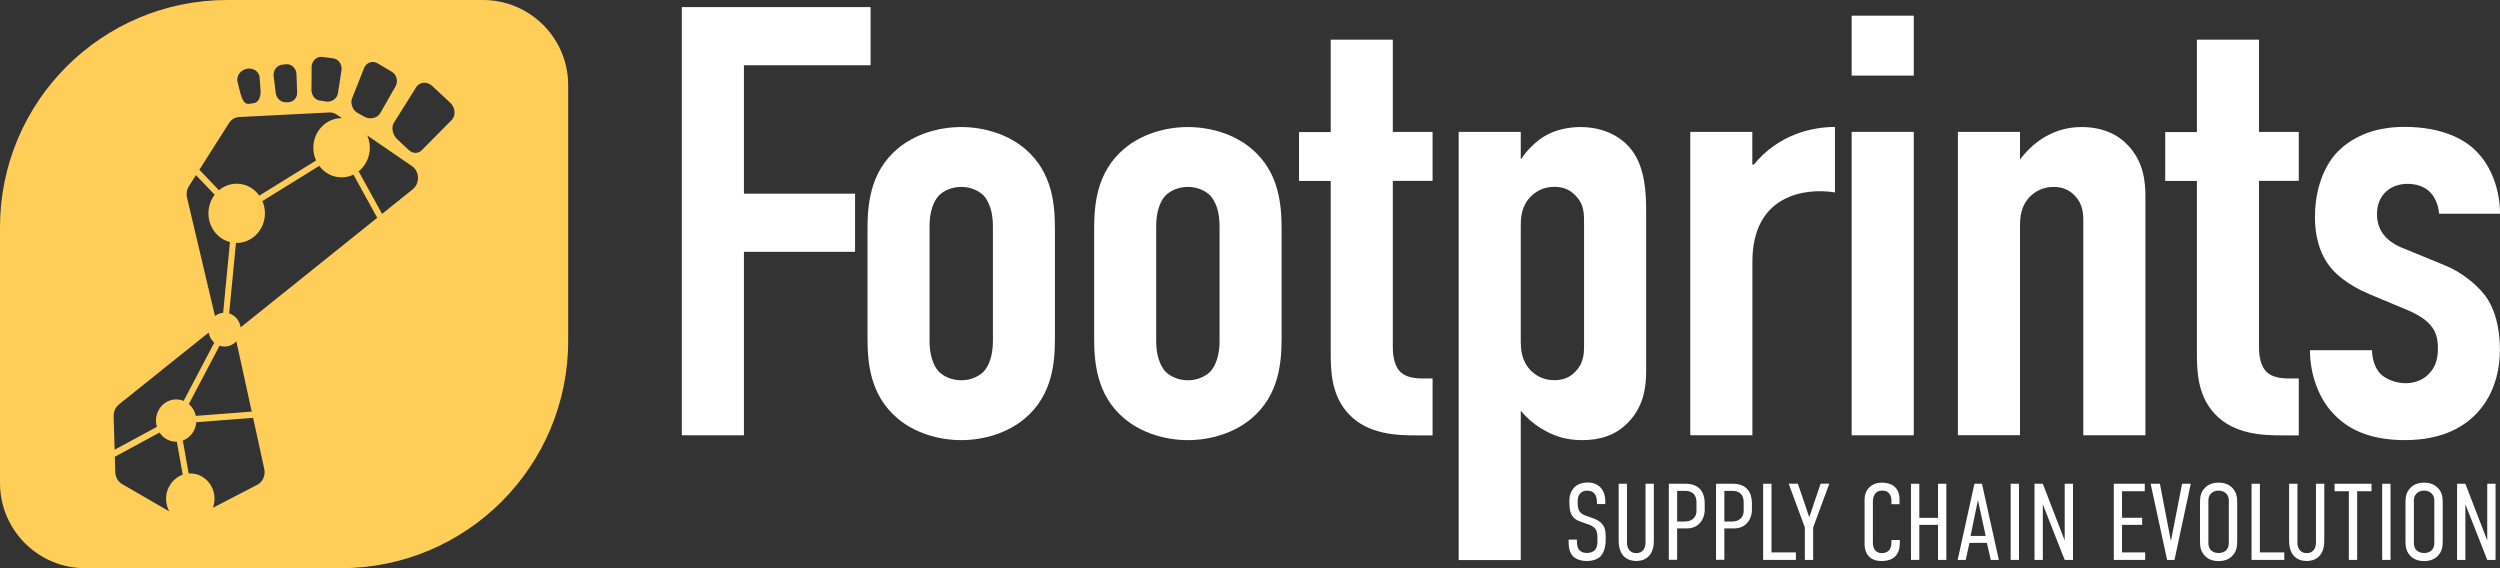 <svg width="176" height="40" viewBox="0 0 176 40" fill="none" xmlns="http://www.w3.org/2000/svg">
<rect x="0" y="0" width="176" height="40" fill="#333333" stroke="none"/>
<path fill-rule="evenodd" clip-rule="evenodd" d="M16 0C7.164 0 0 7.163 0 16V34C0 37.314 2.687 40 6 40H24C32.836 40 40 32.837 40 24V6C40 2.686 37.313 0 34 0H16ZM22.691 4.007L23.452 4.105C23.822 4.153 24.088 4.517 24.044 4.92L23.788 6.585C23.736 6.833 23.561 7.015 23.345 7.102C23.249 7.141 23.145 7.161 23.041 7.16L22.489 7.073C22.288 7.047 22.127 6.911 22.029 6.728C21.946 6.573 21.908 6.384 21.929 6.199L21.94 4.647C21.984 4.246 22.319 3.957 22.691 4.007ZM27.593 5.058L26.57 4.45C26.241 4.256 25.83 4.386 25.651 4.742L24.808 6.87C24.629 7.226 24.817 7.742 25.145 7.936L25.678 8.23C26.005 8.426 26.59 8.323 26.769 7.967L27.862 6.053C28.041 5.698 27.921 5.251 27.593 5.058ZM29 11.691L25.857 9.537C25.929 9.703 25.981 9.881 26.01 10.067C26.027 10.176 26.036 10.288 26.036 10.402C26.036 11.08 25.727 11.682 25.248 12.063L26.898 15.058L29.055 13.328C29.572 12.913 29.544 12.063 29 11.691ZM23.711 8.067L24.077 8.318L24.047 8.317C22.95 8.317 22.06 9.25 22.06 10.402C22.06 10.722 22.128 11.026 22.252 11.298L18.257 13.771C17.894 13.262 17.315 12.933 16.663 12.933C16.19 12.933 15.756 13.106 15.415 13.394L14.036 11.949L16.122 8.666C16.283 8.412 16.545 8.252 16.831 8.239L23.178 7.917C23.367 7.907 23.552 7.962 23.71 8.07L23.711 8.067ZM18.474 14.155L22.476 11.678C22.839 12.17 23.408 12.486 24.047 12.486C24.346 12.486 24.629 12.417 24.884 12.293L26.557 15.332L16.987 23.009C16.97 23.022 16.954 23.036 16.938 23.051C16.879 22.58 16.559 22.196 16.134 22.064L16.612 17.101L16.663 17.102C17.761 17.102 18.651 16.169 18.651 15.017C18.651 14.71 18.587 14.418 18.474 14.155ZM15.811 24.397C16.137 24.397 16.431 24.253 16.638 24.023L16.641 24.035L17.722 28.976L13.788 29.278C13.737 29.045 13.635 28.833 13.494 28.655C13.434 28.58 13.367 28.511 13.294 28.449L15.457 24.338C15.514 24.357 15.571 24.372 15.631 24.382C15.69 24.392 15.749 24.397 15.811 24.397ZM13.818 29.724C13.774 30.324 13.391 30.825 12.869 31.015L13.282 33.334C13.32 33.331 13.358 33.33 13.396 33.33C14.338 33.33 15.101 34.13 15.101 35.117C15.101 35.338 15.062 35.55 14.992 35.746L18.112 34.129C18.499 33.928 18.705 33.461 18.605 33.01L17.819 29.417L13.818 29.724ZM12.402 31.097C11.918 31.097 11.489 30.842 11.233 30.453L8.084 32.153L8.116 33.24C8.122 33.435 8.181 33.621 8.281 33.776C8.361 33.9 8.468 34.005 8.597 34.079L11.915 36C11.773 35.74 11.692 35.438 11.692 35.117C11.692 34.325 12.184 33.654 12.864 33.419L12.45 31.096L12.402 31.097ZM12.695 28.151C12.775 28.168 12.852 28.193 12.926 28.224L15.085 24.122C14.882 23.945 14.739 23.696 14.691 23.412L8.369 28.474C8.227 28.588 8.121 28.743 8.059 28.918C8.017 29.038 7.997 29.168 8 29.3L8.07 31.659L11.046 30.051C11.005 29.911 10.982 29.762 10.982 29.608C10.982 28.786 11.618 28.119 12.402 28.119C12.503 28.119 12.601 28.13 12.695 28.151ZM16.189 17.042L15.71 22.02C15.496 22.039 15.298 22.121 15.135 22.249L13.168 13.919C13.102 13.639 13.151 13.34 13.303 13.104L13.795 12.328L15.114 13.71C14.839 14.068 14.675 14.523 14.675 15.017C14.675 15.997 15.32 16.819 16.189 17.042ZM20.132 4.524L19.868 4.551C19.498 4.589 19.225 4.948 19.262 5.351L19.412 6.537C19.448 6.941 19.815 7.239 20.187 7.2L20.332 7.195C20.704 7.155 20.953 6.851 20.916 6.448L20.871 5.181C20.834 4.78 20.503 4.484 20.132 4.524ZM17.36 4.845C17.791 4.75 18.199 4.998 18.271 5.394L18.347 6.4C18.363 6.747 18.232 7.2 17.904 7.253L17.577 7.306C17.291 7.363 17.147 7.168 17.043 6.918C17.006 6.829 16.974 6.733 16.943 6.639L16.713 5.732C16.641 5.334 16.93 4.937 17.36 4.845ZM31.7 7.236L30.428 6.052C30.088 5.734 29.599 5.749 29.335 6.084L27.772 8.577C27.508 8.911 27.625 9.487 27.963 9.802L28.754 10.544C29.093 10.86 29.507 10.829 29.771 10.494L31.836 8.412C32.1 8.079 32.039 7.552 31.7 7.236Z" fill="#FFCE58"/>
<path d="M48 0.5H61.29V4.593H52.372V13.635H60.197V17.728H52.372V30.644H48V0.5Z" fill="white"/>
<path d="M61.073 16.174C61.073 14.492 61.207 12.125 63.215 10.449C64.397 9.46 66.053 8.944 67.671 8.944C69.288 8.944 70.95 9.46 72.127 10.449C74.14 12.13 74.268 14.498 74.268 16.174V23.755C74.268 25.436 74.135 27.804 72.127 29.479C70.944 30.468 69.288 30.985 67.671 30.985C66.053 30.985 64.391 30.468 63.215 29.479C61.201 27.798 61.073 25.43 61.073 23.755V16.174ZM69.901 15.915C69.901 14.927 69.639 14.19 69.243 13.762C68.892 13.416 68.323 13.158 67.671 13.158C67.018 13.158 66.449 13.416 66.098 13.762C65.702 14.19 65.44 14.927 65.44 15.915V24.013C65.44 25.002 65.702 25.738 66.098 26.167C66.449 26.513 67.018 26.771 67.671 26.771C68.323 26.771 68.892 26.513 69.243 26.167C69.639 25.738 69.901 25.002 69.901 24.013V15.915Z" fill="white"/>
<path d="M77.029 16.174C77.029 14.492 77.162 12.125 79.17 10.449C80.353 9.46 82.009 8.944 83.626 8.944C85.244 8.944 86.906 9.46 88.082 10.449C90.096 12.13 90.224 14.498 90.224 16.174V23.755C90.224 25.436 90.09 27.804 88.082 29.479C86.9 30.468 85.244 30.985 83.626 30.985C82.009 30.985 80.347 30.468 79.17 29.479C77.157 27.798 77.029 25.43 77.029 23.755V16.174ZM85.857 15.915C85.857 14.927 85.595 14.19 85.199 13.762C84.848 13.416 84.279 13.158 83.626 13.158C82.974 13.158 82.405 13.416 82.054 13.762C81.658 14.19 81.395 14.927 81.395 15.915V24.013C81.395 25.002 81.658 25.738 82.054 26.167C82.405 26.513 82.974 26.771 83.626 26.771C84.279 26.771 84.848 26.513 85.199 26.167C85.595 25.738 85.857 25.002 85.857 24.013V15.915Z" fill="white"/>
<path d="M98.054 2.786V9.29H100.854V12.735H98.054V24.447C98.054 24.876 98.099 25.782 98.668 26.255C99.147 26.645 99.889 26.645 100.285 26.645H100.854V30.65H99.672C98.406 30.65 96.303 30.606 94.948 29.144C93.727 27.853 93.682 26.128 93.682 24.837V12.74H91.451V9.296H93.682V2.791H98.054V2.786Z" fill="white"/>
<path d="M107.062 11.18H107.106C107.458 10.619 108.026 10.059 108.59 9.675C109.376 9.158 110.38 8.944 111.256 8.944C113.442 8.944 114.535 10.108 114.886 10.581C115.846 11.872 115.89 13.641 115.89 15.014V26.123C115.89 27.155 115.756 28.578 114.624 29.738C113.749 30.644 112.655 30.985 111.389 30.985C110.123 30.985 109.292 30.639 108.506 30.166C107.937 29.82 107.458 29.391 107.062 28.919V39.428H102.689V9.284H107.062V11.18ZM107.062 23.925C107.062 24.612 107.106 25.387 107.759 26.079C108.066 26.381 108.59 26.765 109.421 26.765C110.079 26.765 110.558 26.551 110.949 26.117C111.473 25.557 111.518 24.914 111.518 24.392V15.739C111.518 15.009 111.518 14.405 110.949 13.8C110.553 13.372 110.073 13.152 109.421 13.152C108.59 13.152 108.066 13.542 107.759 13.839C107.101 14.525 107.062 15.3 107.062 15.992V23.914V23.925Z" fill="white"/>
<path d="M123.363 9.285V11.565L123.452 11.608C125.243 9.411 127.646 8.938 129.18 8.938V13.548C127.083 13.202 123.369 13.718 123.369 18.415V30.644H118.996V9.285H123.369H123.363Z" fill="white"/>
<path d="M134.729 1.104V5.323H130.357V1.104H134.729ZM130.357 9.284H134.729V30.644H130.357V9.284Z" fill="white"/>
<path d="M137.836 9.284H142.208V11.224C143.781 9.158 145.66 8.944 146.536 8.944C148.02 8.944 149.074 9.46 149.771 10.191C150.908 11.356 151.037 12.773 151.037 13.806V30.644H146.664V15.531C146.664 15.014 146.62 14.366 146.095 13.806C145.699 13.377 145.22 13.158 144.567 13.158C143.736 13.158 143.212 13.548 142.905 13.844C142.247 14.531 142.208 15.306 142.208 15.998V30.639H137.836V9.279V9.284Z" fill="white"/>
<path d="M159.034 2.786V9.29H161.834V12.735H159.034V24.447C159.034 24.876 159.079 25.782 159.648 26.255C160.127 26.645 160.869 26.645 161.265 26.645H161.834V30.65H160.652C159.386 30.65 157.283 30.606 155.928 29.144C154.706 27.853 154.662 26.128 154.662 24.837V12.74H152.431V9.296H154.662V2.791H159.034V2.786Z" fill="white"/>
<path d="M171.711 15.053C171.667 14.404 171.404 13.85 171.053 13.503C170.657 13.113 170.094 12.943 169.48 12.943C168.387 12.943 167.339 13.63 167.339 15.097C167.339 15.487 167.428 16.003 167.774 16.476C168.209 17.08 168.912 17.382 169.48 17.596L172.102 18.673C173.195 19.102 174.288 19.964 174.901 20.739C175.515 21.513 175.994 22.804 175.994 24.656C175.994 25.688 175.777 27.413 174.595 28.831C173.674 29.951 172.057 30.984 169.307 30.984C166.558 30.984 165.114 30.039 164.238 29.089C163.145 27.924 162.621 26.205 162.621 24.656H166.993C166.993 25.216 167.166 25.859 167.562 26.293C167.958 26.727 168.744 26.979 169.352 26.979C169.96 26.979 170.618 26.765 171.059 26.249C171.538 25.732 171.628 25.084 171.628 24.524C171.628 23.403 171.276 22.584 169.441 21.81L166.865 20.733C165.203 20.046 164.416 19.228 164.154 18.926C163.195 17.805 162.972 16.388 162.972 15.311C162.972 13.201 163.669 11.608 164.589 10.658C165.465 9.795 166.904 8.933 169.268 8.933C172.024 8.933 173.596 9.878 174.338 10.658C175.387 11.691 176 13.371 176 15.047H171.717L171.711 15.053Z" fill="white"/>
<path d="M112.421 35.341C112.421 35.204 112.404 34.951 112.259 34.759C112.165 34.649 112.02 34.539 111.741 34.539C111.601 34.539 111.412 34.572 111.267 34.715C111.083 34.907 111.066 35.16 111.066 35.369C111.066 35.528 111.072 35.808 111.205 36.011C111.317 36.165 111.501 36.259 111.635 36.303L112.131 36.478C112.354 36.555 112.644 36.687 112.823 36.929C113.018 37.187 113.04 37.478 113.04 37.819V38.011C113.04 38.538 112.895 38.929 112.683 39.159C112.488 39.357 112.148 39.494 111.713 39.494C111.177 39.494 110.832 39.302 110.664 39.071C110.43 38.764 110.43 38.253 110.43 38.181V37.989H111.016V38.143C111.016 38.286 111.038 38.544 111.172 38.709C111.345 38.907 111.579 38.929 111.707 38.929C112.064 38.929 112.22 38.791 112.304 38.692C112.449 38.511 112.46 38.258 112.46 38.072V37.863C112.46 37.654 112.438 37.39 112.304 37.225C112.17 37.05 111.953 36.967 111.863 36.934L111.272 36.726C111.01 36.632 110.742 36.489 110.597 36.149C110.497 35.913 110.486 35.649 110.486 35.391V35.231C110.486 34.803 110.648 34.479 110.876 34.275C111.116 34.045 111.428 33.968 111.769 33.968C112.516 33.968 113.012 34.44 113.012 35.303V35.484H112.427V35.33L112.421 35.341Z" fill="white"/>
<path d="M114.54 34.056V38.187C114.54 38.632 114.763 38.94 115.193 38.94C115.622 38.94 115.845 38.632 115.845 38.187V34.056H116.431V38.061C116.431 39.203 115.756 39.494 115.193 39.494C114.629 39.494 113.954 39.203 113.954 38.061V34.056H114.54Z" fill="white"/>
<path d="M117.485 34.056H118.667C119.649 34.056 120.011 34.682 120.011 35.418V35.891C120.011 36.583 119.56 37.198 118.784 37.198H118.07V39.412H117.485V34.05V34.056ZM118.07 36.715H118.623C119.158 36.715 119.431 36.363 119.431 35.99V35.352C119.431 34.863 119.175 34.556 118.628 34.556H118.07V36.715Z" fill="white"/>
<path d="M120.809 34.056H121.991C122.973 34.056 123.335 34.682 123.335 35.418V35.891C123.335 36.583 122.883 37.198 122.108 37.198H121.394V39.412H120.809V34.05V34.056ZM121.394 36.715H121.946C122.482 36.715 122.755 36.363 122.755 35.99V35.352C122.755 34.863 122.499 34.556 121.952 34.556H121.394V36.715Z" fill="white"/>
<path d="M124.713 34.056V38.89H126.431V39.417H124.127V34.056H124.713Z" fill="white"/>
<path d="M127.646 37.16V39.418H127.061V37.132L125.923 34.05H126.57L127.362 36.385H127.384L128.17 34.05H128.784L127.641 37.154L127.646 37.16Z" fill="white"/>
<path d="M133.156 35.215C133.156 35.023 133.078 34.539 132.521 34.539C131.907 34.539 131.851 35.061 131.851 35.352V38.242C131.851 38.434 131.935 38.94 132.482 38.94C132.783 38.94 133.156 38.808 133.156 38.187V38.017H133.748V38.215C133.748 38.978 133.391 39.495 132.454 39.495C131.366 39.495 131.266 38.621 131.266 38.313V35.144C131.266 34.539 131.695 33.979 132.487 33.979C133.162 33.979 133.725 34.303 133.725 35.149V35.495H133.156V35.21V35.215Z" fill="white"/>
<path d="M135.12 34.056V36.456H136.436V34.056H137.022V39.417H136.436V36.951H135.12V39.417H134.534V34.056H135.12Z" fill="white"/>
<path d="M140.15 39.417L139.877 38.22H138.65L138.388 39.417H137.819L139.001 34.056H139.531L140.719 39.417H140.15ZM139.247 35.204L138.728 37.731H139.793L139.247 35.204Z" fill="white"/>
<path d="M142.136 34.056V39.417H141.55V34.056H142.136Z" fill="white"/>
<path d="M143.814 34.056L145.354 38.05V34.056H145.939V39.417H145.354L143.814 35.501V39.417H143.229V34.056H143.814Z" fill="white"/>
<path d="M148.806 34.056H150.992V34.583H149.391V36.451H150.808V36.951H149.391V38.89H151.02V39.417H148.811V34.056H148.806Z" fill="white"/>
<path d="M153.084 39.417H152.565L151.405 34.056H152.057L152.821 38.033H152.844L153.619 34.056H154.232L153.084 39.417Z" fill="white"/>
<path d="M154.879 35.413C154.879 35.012 154.913 34.633 155.269 34.303C155.487 34.094 155.799 33.979 156.19 33.979C156.58 33.979 156.892 34.094 157.11 34.303C157.467 34.633 157.5 35.017 157.5 35.413V38.066C157.5 38.467 157.467 38.846 157.11 39.176C156.892 39.385 156.58 39.5 156.19 39.5C155.799 39.5 155.487 39.385 155.269 39.176C154.913 38.846 154.879 38.462 154.879 38.066V35.413ZM156.909 35.292C156.909 35.1 156.892 34.907 156.708 34.732C156.597 34.622 156.418 34.539 156.19 34.539C155.961 34.539 155.777 34.622 155.671 34.732C155.487 34.907 155.47 35.1 155.47 35.292V38.187C155.47 38.38 155.487 38.572 155.671 38.753C155.783 38.852 155.961 38.934 156.19 38.934C156.418 38.934 156.602 38.852 156.708 38.753C156.892 38.572 156.909 38.38 156.909 38.187V35.292Z" fill="white"/>
<path d="M159.096 34.056V38.89H160.814V39.417H158.51V34.056H159.096Z" fill="white"/>
<path d="M161.739 34.056V38.187C161.739 38.632 161.962 38.94 162.391 38.94C162.821 38.94 163.044 38.632 163.044 38.187V34.056H163.63V38.061C163.63 39.203 162.955 39.494 162.391 39.494C161.828 39.494 161.153 39.203 161.153 38.061V34.056H161.739Z" fill="white"/>
<path d="M166.954 34.056V34.583H165.944V39.417H165.359V34.583H164.355V34.056H166.954Z" fill="white"/>
<path d="M168.292 34.056V39.417H167.706V34.056H168.292Z" fill="white"/>
<path d="M169.346 35.413C169.346 35.012 169.38 34.633 169.737 34.303C169.954 34.094 170.267 33.979 170.657 33.979C171.047 33.979 171.36 34.094 171.577 34.303C171.934 34.633 171.968 35.017 171.968 35.413V38.066C171.968 38.467 171.934 38.846 171.577 39.176C171.36 39.385 171.047 39.5 170.657 39.5C170.267 39.5 169.954 39.385 169.737 39.176C169.38 38.846 169.346 38.462 169.346 38.066V35.413ZM171.376 35.292C171.376 35.1 171.36 34.907 171.176 34.732C171.064 34.622 170.886 34.539 170.657 34.539C170.428 34.539 170.244 34.622 170.138 34.732C169.954 34.907 169.937 35.1 169.937 35.292V38.187C169.937 38.38 169.954 38.572 170.138 38.753C170.25 38.852 170.428 38.934 170.657 38.934C170.886 38.934 171.07 38.852 171.176 38.753C171.36 38.572 171.376 38.38 171.376 38.187V35.292Z" fill="white"/>
<path d="M173.562 34.056L175.102 38.05V34.056H175.687V39.417H175.102L173.562 35.501V39.417H172.977V34.056H173.562Z" fill="white"/>
</svg>
